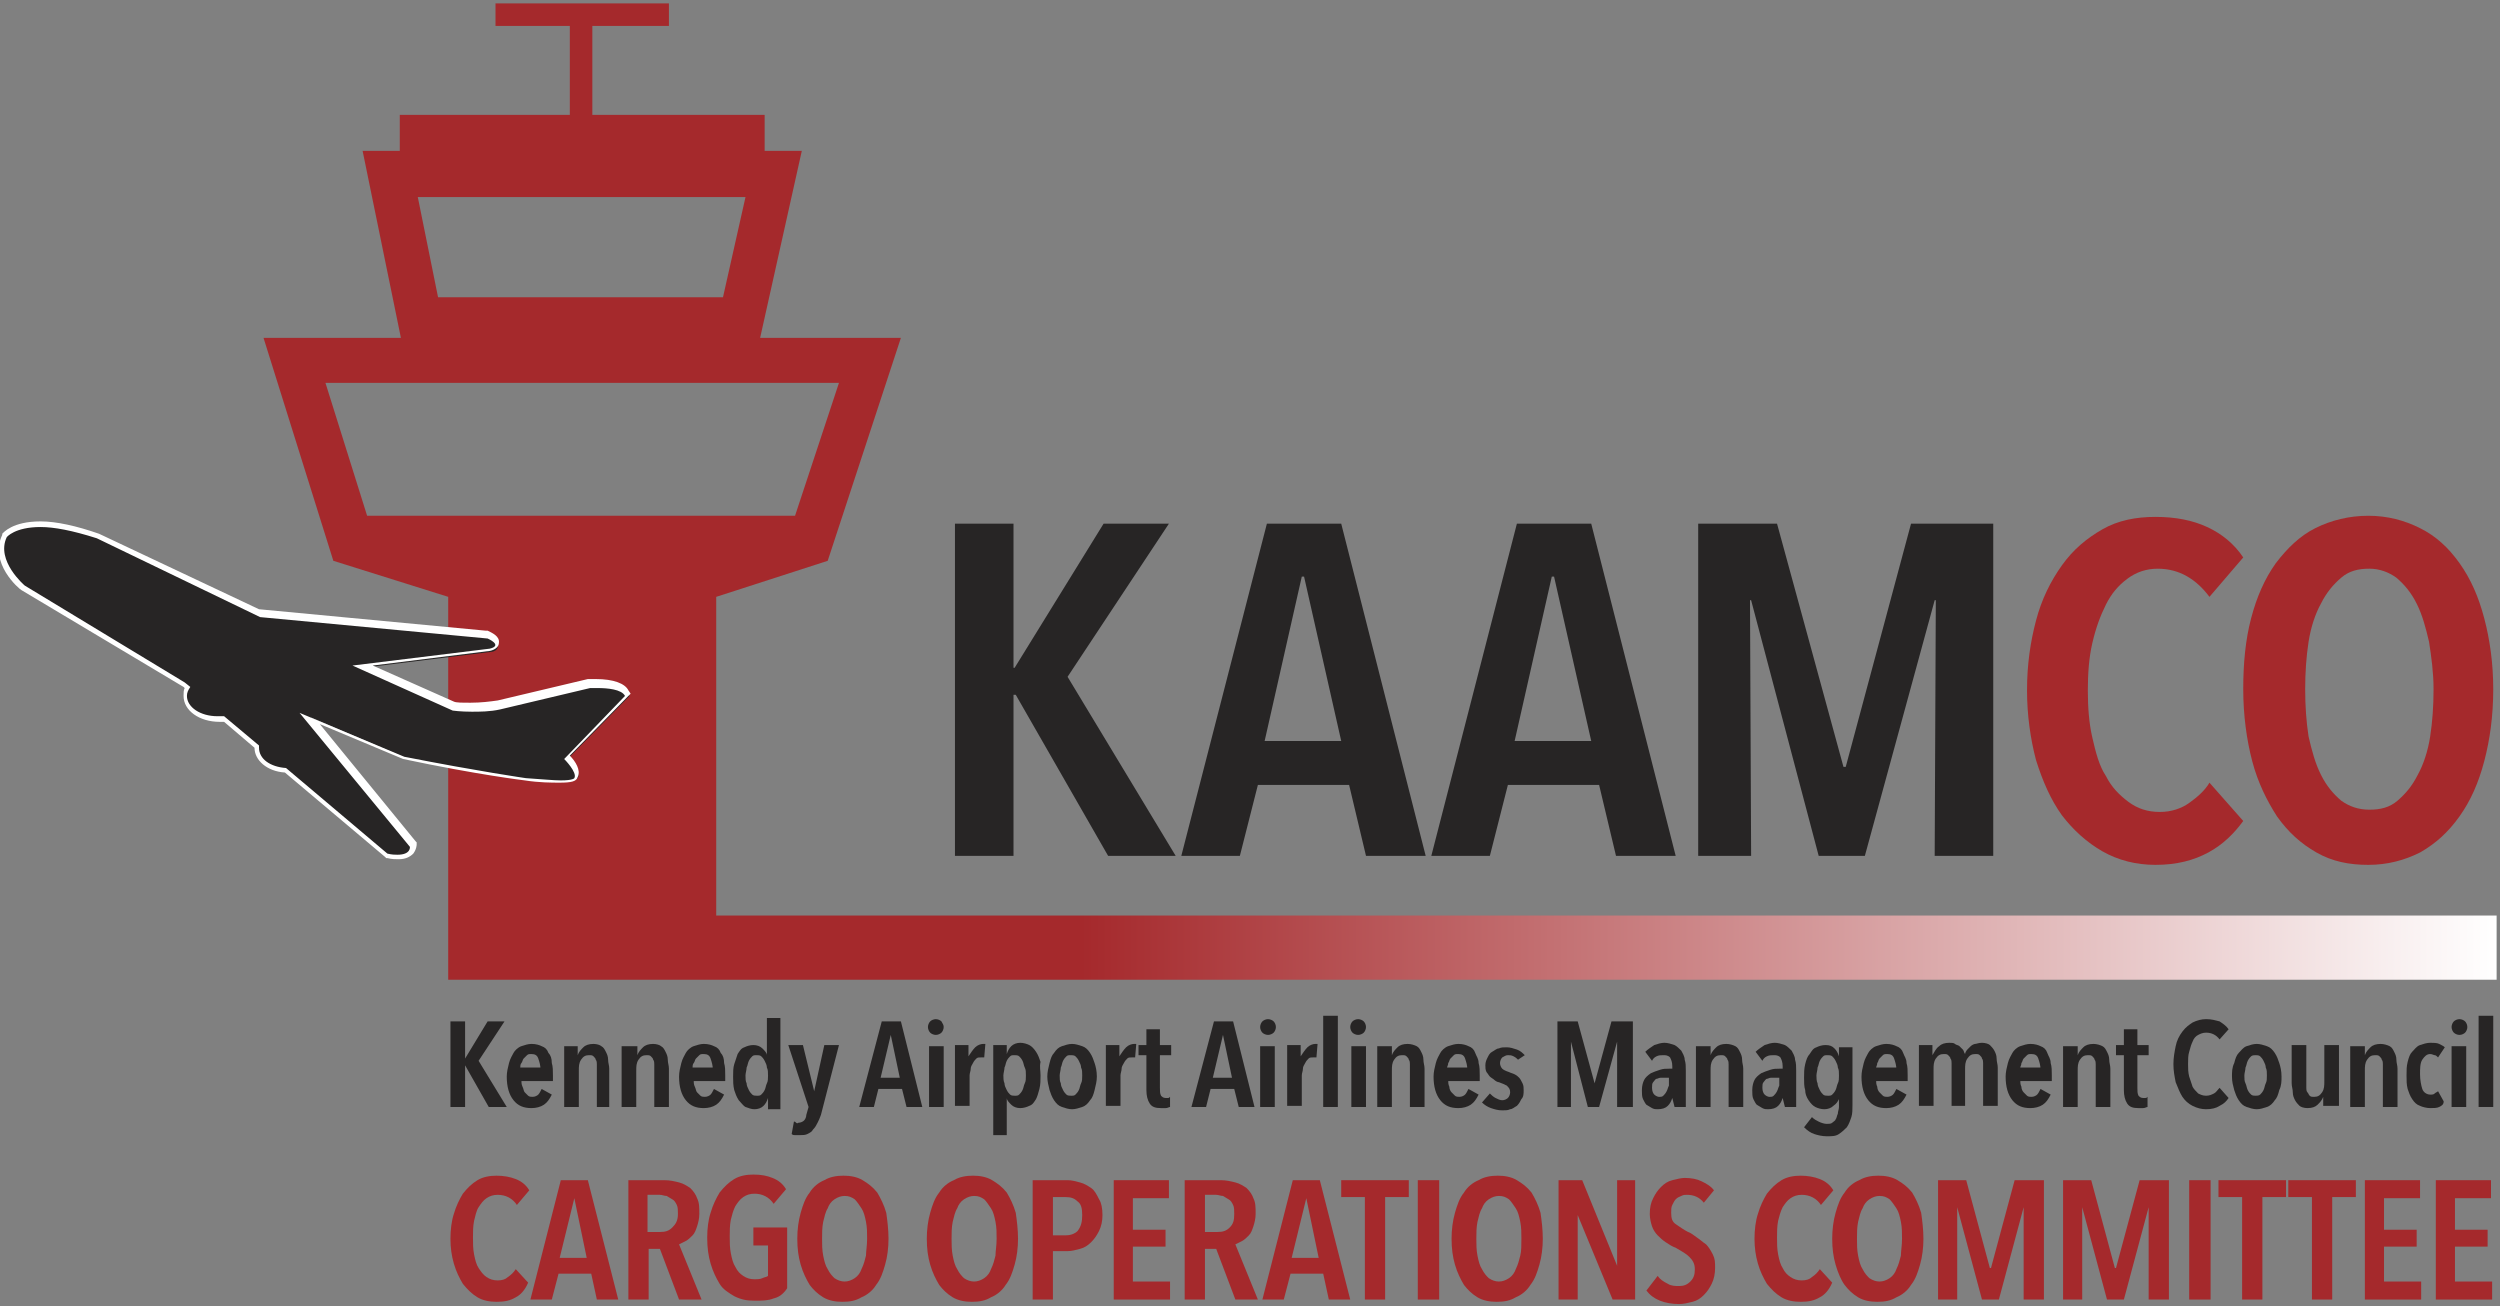 <?xml version="1.0" encoding="utf-8"?>
<!-- Generator: Adobe Illustrator 28.2.0, SVG Export Plug-In . SVG Version: 6.00 Build 0)  -->
<svg version="1.1" id="Layer_1" xmlns="http://www.w3.org/2000/svg" xmlns:xlink="http://www.w3.org/1999/xlink" x="0px" y="0px"
	 viewBox="0 0 222 116" style="enable-background:new 0 0 222 116;" xml:space="preserve">
<rect x="0" y="0" width="222" height="116" fill="#808080" stroke="none"/>
<style type="text/css">
	.st0{fill:#272525;}
	.st1{fill:#A5292C;}
	.st2{fill:url(#SVGID_1_);}
	.st3{fill:#FFFFFF;}
</style>
<g>
	<g>
		<path class="st0" d="M43.4,98.3l-2.1-3.7h0v3.7H40v-7.6h1.3V94h0l2-3.3h1.5l-2.3,3.5l2.5,4.1H43.4z"/>
		<path class="st0" d="M46.3,95.9c0,0.2,0,0.4,0.1,0.6s0.1,0.4,0.2,0.5c0.1,0.1,0.2,0.2,0.3,0.3s0.3,0.1,0.4,0.1
			c0.2,0,0.4-0.1,0.5-0.2s0.2-0.3,0.3-0.5l0.9,0.5c-0.2,0.4-0.4,0.7-0.7,0.9c-0.3,0.2-0.7,0.3-1.1,0.3c-0.7,0-1.2-0.2-1.6-0.7
			c-0.4-0.5-0.6-1.2-0.6-2.1c0-0.4,0.1-0.8,0.2-1.2c0.1-0.4,0.3-0.7,0.4-0.9s0.4-0.5,0.7-0.6c0.3-0.1,0.6-0.2,0.9-0.2
			c0.4,0,0.7,0.1,0.9,0.2c0.3,0.1,0.5,0.3,0.6,0.6c0.2,0.2,0.3,0.5,0.3,0.9c0.1,0.3,0.1,0.7,0.1,1.1v0.5H46.3z M48,95
			c0-0.4-0.1-0.7-0.2-1s-0.3-0.4-0.6-0.4c-0.2,0-0.3,0-0.4,0.1c-0.1,0.1-0.2,0.2-0.3,0.3c-0.1,0.1-0.1,0.3-0.2,0.4s-0.1,0.3-0.1,0.4
			H48z"/>
		<path class="st0" d="M51.3,92.8v0.9h0c0.1-0.3,0.3-0.5,0.5-0.7c0.2-0.2,0.5-0.3,0.9-0.3c0.3,0,0.6,0.1,0.7,0.2
			c0.2,0.1,0.3,0.3,0.4,0.5c0.1,0.2,0.2,0.4,0.2,0.7c0,0.3,0.1,0.5,0.1,0.8v3.4H53v-3.4c0-0.1,0-0.3,0-0.4c0-0.1,0-0.3-0.1-0.4
			c0-0.1-0.1-0.2-0.2-0.3c-0.1-0.1-0.2-0.1-0.4-0.1c-0.3,0-0.5,0.1-0.7,0.4c-0.2,0.3-0.2,0.6-0.2,1v3.2h-1.3v-5.4H51.3z"/>
		<path class="st0" d="M56.6,92.8v0.9h0c0.1-0.3,0.3-0.5,0.5-0.7c0.2-0.2,0.5-0.3,0.9-0.3c0.3,0,0.6,0.1,0.7,0.2
			c0.2,0.1,0.3,0.3,0.4,0.5c0.1,0.2,0.2,0.4,0.2,0.7c0,0.3,0.1,0.5,0.1,0.8v3.4h-1.3v-3.4c0-0.1,0-0.3,0-0.4c0-0.1,0-0.3-0.1-0.4
			c0-0.1-0.1-0.2-0.2-0.3c-0.1-0.1-0.2-0.1-0.4-0.1c-0.3,0-0.5,0.1-0.7,0.4c-0.2,0.3-0.2,0.6-0.2,1v3.2h-1.3v-5.4H56.6z"/>
		<path class="st0" d="M61.6,95.9c0,0.2,0,0.4,0.1,0.6s0.1,0.4,0.2,0.5c0.1,0.1,0.2,0.2,0.3,0.3s0.3,0.1,0.4,0.1
			c0.2,0,0.4-0.1,0.5-0.2s0.2-0.3,0.3-0.5l0.9,0.5c-0.2,0.4-0.4,0.7-0.7,0.9c-0.3,0.2-0.7,0.3-1.1,0.3c-0.7,0-1.2-0.2-1.6-0.7
			c-0.4-0.5-0.6-1.2-0.6-2.1c0-0.4,0.1-0.8,0.2-1.2c0.1-0.4,0.3-0.7,0.4-0.9s0.4-0.5,0.7-0.6c0.3-0.1,0.6-0.2,0.9-0.2
			c0.4,0,0.7,0.1,0.9,0.2c0.3,0.1,0.5,0.3,0.6,0.6c0.2,0.2,0.3,0.5,0.3,0.9c0.1,0.3,0.1,0.7,0.1,1.1v0.5H61.6z M63.3,95
			c0-0.4-0.1-0.7-0.2-1s-0.3-0.4-0.6-0.4c-0.2,0-0.3,0-0.4,0.1c-0.1,0.1-0.2,0.2-0.3,0.3c-0.1,0.1-0.1,0.3-0.2,0.4s-0.1,0.3-0.1,0.4
			H63.3z"/>
		<path class="st0" d="M68.2,98.3v-0.8h0c-0.1,0.3-0.2,0.5-0.4,0.7c-0.2,0.2-0.5,0.3-0.8,0.3c-0.3,0-0.5-0.1-0.8-0.2
			c-0.2-0.1-0.4-0.4-0.6-0.6c-0.2-0.3-0.3-0.6-0.4-0.9c-0.1-0.4-0.1-0.8-0.1-1.2c0-0.4,0-0.8,0.1-1.1s0.2-0.6,0.3-0.9
			c0.2-0.3,0.3-0.5,0.6-0.6c0.2-0.1,0.5-0.2,0.8-0.2c0.3,0,0.6,0.1,0.8,0.3s0.4,0.4,0.4,0.6h0v-3.3h1.2v8.1H68.2z M68.2,95.5
			c0-0.3,0-0.5-0.1-0.7c0-0.2-0.1-0.4-0.2-0.6c-0.1-0.2-0.2-0.3-0.3-0.4s-0.3-0.1-0.4-0.1c-0.2,0-0.3,0-0.4,0.1
			c-0.1,0.1-0.2,0.2-0.3,0.4c-0.1,0.2-0.1,0.4-0.2,0.6c0,0.2-0.1,0.5-0.1,0.7c0,0.3,0,0.5,0.1,0.7c0,0.2,0.1,0.4,0.2,0.6
			c0.1,0.2,0.2,0.3,0.3,0.4c0.1,0.1,0.3,0.1,0.4,0.1c0.2,0,0.3,0,0.4-0.1c0.1-0.1,0.2-0.2,0.3-0.4c0.1-0.2,0.1-0.4,0.2-0.6
			C68.2,96,68.2,95.8,68.2,95.5z"/>
		<path class="st0" d="M72.9,99c-0.1,0.3-0.2,0.5-0.3,0.7c-0.1,0.2-0.2,0.4-0.4,0.6c-0.1,0.2-0.3,0.3-0.5,0.4
			c-0.2,0.1-0.4,0.1-0.7,0.1c-0.1,0-0.3,0-0.4,0c-0.1,0-0.2,0-0.3-0.1l0.2-1.1c0.1,0,0.1,0,0.2,0.1s0.2,0,0.2,0
			c0.2,0,0.4-0.1,0.5-0.2c0.1-0.1,0.2-0.3,0.2-0.5l0.2-0.7L70,92.8h1.3l1,4.1h0l0.9-4.1h1.3L72.9,99z"/>
		<path class="st0" d="M80.5,98.3l-0.4-1.6H78l-0.4,1.6h-1.3l2-7.6h1.7l1.9,7.6H80.5z M79.1,91.9L79.1,91.9l-0.9,3.8h1.7L79.1,91.9z
			"/>
		<path class="st0" d="M83.8,91.2c0,0.2-0.1,0.4-0.2,0.5c-0.1,0.1-0.3,0.2-0.5,0.2c-0.2,0-0.4-0.1-0.5-0.2c-0.1-0.1-0.2-0.3-0.2-0.5
			c0-0.2,0.1-0.4,0.2-0.5c0.1-0.1,0.3-0.2,0.5-0.2s0.4,0.1,0.5,0.2C83.7,90.9,83.8,91,83.8,91.2z M82.5,98.3v-5.4h1.3v5.4H82.5z"/>
		<path class="st0" d="M86.6,93c0.2-0.2,0.5-0.3,0.7-0.3c0,0,0.1,0,0.1,0c0,0,0.1,0,0.1,0l-0.1,1.2c-0.1,0-0.2,0-0.3,0
			c-0.2,0-0.3,0-0.4,0.1c-0.1,0.1-0.2,0.2-0.3,0.4s-0.2,0.3-0.2,0.5c0,0.2-0.1,0.4-0.1,0.6v2.7h-1.3v-5.4h1.2v1h0
			C86.2,93.5,86.4,93.2,86.6,93z"/>
		<path class="st0" d="M92.4,95.5c0,0.4,0,0.8-0.1,1.2s-0.2,0.7-0.3,0.9c-0.2,0.3-0.3,0.5-0.6,0.6c-0.2,0.1-0.5,0.2-0.8,0.2
			c-0.3,0-0.6-0.1-0.8-0.3s-0.4-0.4-0.4-0.6h0v3.3h-1.2v-8h1.2v0.8h0c0.1-0.3,0.2-0.5,0.4-0.7c0.2-0.2,0.5-0.3,0.8-0.3
			c0.3,0,0.6,0.1,0.8,0.2c0.2,0.1,0.4,0.3,0.6,0.6c0.2,0.3,0.3,0.6,0.4,0.9C92.3,94.7,92.4,95.1,92.4,95.5z M91.1,95.5
			c0-0.3,0-0.5-0.1-0.7s-0.1-0.4-0.2-0.6c-0.1-0.2-0.2-0.3-0.3-0.4c-0.1-0.1-0.3-0.1-0.4-0.1c-0.2,0-0.3,0-0.4,0.1
			c-0.1,0.1-0.2,0.2-0.3,0.4c-0.1,0.2-0.1,0.4-0.2,0.6c0,0.2-0.1,0.5-0.1,0.7s0,0.5,0.1,0.7c0,0.2,0.1,0.4,0.2,0.6
			c0.1,0.2,0.2,0.3,0.3,0.4c0.1,0.1,0.3,0.1,0.4,0.1c0.2,0,0.3,0,0.4-0.1c0.1-0.1,0.2-0.2,0.3-0.4c0.1-0.2,0.1-0.4,0.2-0.6
			S91.1,95.8,91.1,95.5z"/>
		<path class="st0" d="M97.4,95.6c0,0.4-0.1,0.8-0.2,1.2c-0.1,0.4-0.2,0.7-0.4,0.9c-0.2,0.3-0.4,0.5-0.7,0.6
			c-0.3,0.1-0.6,0.2-0.9,0.2s-0.6-0.1-0.9-0.2c-0.3-0.1-0.5-0.3-0.7-0.6s-0.3-0.6-0.4-0.9C93.1,96.4,93,96,93,95.6
			c0-0.4,0.1-0.8,0.2-1.2s0.2-0.7,0.4-0.9c0.2-0.3,0.4-0.5,0.7-0.6c0.3-0.1,0.6-0.2,0.9-0.2s0.6,0.1,0.9,0.2
			c0.3,0.1,0.5,0.3,0.7,0.6c0.2,0.3,0.3,0.6,0.4,0.9S97.4,95.1,97.4,95.6z M96.1,95.5c0-0.3,0-0.5-0.1-0.7c0-0.2-0.1-0.4-0.2-0.6
			c-0.1-0.2-0.2-0.3-0.3-0.4c-0.1-0.1-0.3-0.1-0.4-0.1c-0.2,0-0.3,0-0.4,0.1s-0.2,0.2-0.3,0.4c-0.1,0.2-0.1,0.4-0.2,0.6
			c0,0.2-0.1,0.5-0.1,0.7c0,0.3,0,0.5,0.1,0.7c0,0.2,0.1,0.4,0.2,0.6c0.1,0.2,0.2,0.3,0.3,0.4s0.3,0.1,0.4,0.1c0.2,0,0.3,0,0.4-0.1
			c0.1-0.1,0.2-0.2,0.3-0.4c0.1-0.2,0.1-0.4,0.2-0.6S96.1,95.8,96.1,95.5z"/>
		<path class="st0" d="M100,93c0.2-0.2,0.5-0.3,0.7-0.3c0,0,0.1,0,0.1,0c0,0,0.1,0,0.1,0l-0.1,1.2c-0.1,0-0.2,0-0.3,0
			c-0.2,0-0.3,0-0.4,0.1s-0.2,0.2-0.3,0.4s-0.2,0.3-0.2,0.5c0,0.2-0.1,0.4-0.1,0.6v2.7h-1.3v-5.4h1.2v1h0
			C99.6,93.5,99.8,93.2,100,93z"/>
		<path class="st0" d="M103,93.8v2.8c0,0.3,0,0.5,0.1,0.7c0.1,0.1,0.2,0.2,0.4,0.2c0.1,0,0.1,0,0.2,0s0.1,0,0.2-0.1l0,0.9
			c-0.1,0-0.2,0.1-0.4,0.1c-0.1,0-0.3,0-0.4,0c-0.5,0-0.8-0.1-1-0.4s-0.3-0.7-0.3-1.2v-3.1h-0.7v-0.9h0.7v-1.4h1.2v1.4h1v0.9H103z"
			/>
		<path class="st0" d="M110,98.3l-0.4-1.6h-2.1l-0.4,1.6h-1.3l2-7.6h1.7l1.9,7.6H110z M108.6,91.9L108.6,91.9l-0.9,3.8h1.7
			L108.6,91.9z"/>
		<path class="st0" d="M113.3,91.2c0,0.2-0.1,0.4-0.2,0.5c-0.1,0.1-0.3,0.2-0.5,0.2c-0.2,0-0.4-0.1-0.5-0.2
			c-0.1-0.1-0.2-0.3-0.2-0.5c0-0.2,0.1-0.4,0.2-0.5s0.3-0.2,0.5-0.2s0.4,0.1,0.5,0.2S113.3,91,113.3,91.2z M111.9,98.3v-5.4h1.3v5.4
			H111.9z"/>
		<path class="st0" d="M116.1,93c0.2-0.2,0.5-0.3,0.7-0.3c0,0,0.1,0,0.1,0c0,0,0.1,0,0.1,0l-0.1,1.2c-0.1,0-0.2,0-0.3,0
			c-0.2,0-0.3,0-0.4,0.1s-0.2,0.2-0.3,0.4s-0.2,0.3-0.2,0.5c0,0.2-0.1,0.4-0.1,0.6v2.7h-1.3v-5.4h1.2v1h0
			C115.7,93.5,115.9,93.2,116.1,93z"/>
		<path class="st0" d="M117.5,98.3v-8.1h1.3v8.1H117.5z"/>
		<path class="st0" d="M121.3,91.2c0,0.2-0.1,0.4-0.2,0.5c-0.1,0.1-0.3,0.2-0.5,0.2c-0.2,0-0.4-0.1-0.5-0.2
			c-0.1-0.1-0.2-0.3-0.2-0.5c0-0.2,0.1-0.4,0.2-0.5s0.3-0.2,0.5-0.2s0.4,0.1,0.5,0.2S121.3,91,121.3,91.2z M120,98.3v-5.4h1.3v5.4
			H120z"/>
		<path class="st0" d="M123.6,92.8v0.9h0c0.1-0.3,0.3-0.5,0.5-0.7c0.2-0.2,0.5-0.3,0.9-0.3c0.3,0,0.6,0.1,0.8,0.2
			c0.2,0.1,0.3,0.3,0.4,0.5c0.1,0.2,0.2,0.4,0.2,0.7c0,0.3,0.1,0.5,0.1,0.8v3.4h-1.3v-3.4c0-0.1,0-0.3,0-0.4s0-0.3-0.1-0.4
			c0-0.1-0.1-0.2-0.2-0.3c-0.1-0.1-0.2-0.1-0.4-0.1c-0.3,0-0.5,0.1-0.7,0.4c-0.2,0.3-0.2,0.6-0.2,1v3.2h-1.3v-5.4H123.6z"/>
		<path class="st0" d="M128.6,95.9c0,0.2,0,0.4,0.1,0.6c0,0.2,0.1,0.4,0.2,0.5c0.1,0.1,0.2,0.2,0.3,0.3s0.3,0.1,0.4,0.1
			c0.2,0,0.4-0.1,0.5-0.2c0.1-0.1,0.2-0.3,0.3-0.5l0.9,0.5c-0.2,0.4-0.4,0.7-0.7,0.9c-0.3,0.2-0.7,0.3-1.1,0.3
			c-0.7,0-1.2-0.2-1.6-0.7c-0.4-0.5-0.6-1.2-0.6-2.1c0-0.4,0.1-0.8,0.2-1.2s0.3-0.7,0.4-0.9s0.4-0.5,0.7-0.6
			c0.3-0.1,0.6-0.2,0.9-0.2c0.4,0,0.7,0.1,0.9,0.2c0.3,0.1,0.5,0.3,0.6,0.6s0.3,0.5,0.3,0.9c0.1,0.3,0.1,0.7,0.1,1.1v0.5H128.6z
			 M130.3,95c0-0.4-0.1-0.7-0.2-1c-0.1-0.3-0.3-0.4-0.6-0.4c-0.2,0-0.3,0-0.4,0.1c-0.1,0.1-0.2,0.2-0.3,0.3
			c-0.1,0.1-0.1,0.3-0.2,0.4c0,0.2-0.1,0.3-0.1,0.4H130.3z"/>
		<path class="st0" d="M134.8,94.1c-0.1-0.1-0.2-0.2-0.4-0.3s-0.3-0.1-0.5-0.1c-0.2,0-0.3,0.1-0.5,0.2c-0.1,0.1-0.2,0.3-0.2,0.5
			c0,0.2,0.1,0.4,0.2,0.5c0.1,0.1,0.3,0.2,0.6,0.3c0.2,0.1,0.3,0.1,0.5,0.2c0.2,0.1,0.3,0.2,0.4,0.3c0.1,0.1,0.2,0.3,0.3,0.5
			c0.1,0.2,0.1,0.4,0.1,0.6c0,0.3,0,0.6-0.2,0.8c-0.1,0.2-0.2,0.4-0.4,0.6c-0.2,0.1-0.4,0.3-0.6,0.3c-0.2,0.1-0.4,0.1-0.7,0.1
			c-0.4,0-0.7-0.1-1-0.2c-0.3-0.1-0.6-0.3-0.8-0.5l0.7-0.8c0.1,0.1,0.3,0.3,0.5,0.4c0.2,0.1,0.4,0.2,0.6,0.2c0.2,0,0.4-0.1,0.5-0.2
			s0.2-0.3,0.2-0.5c0-0.3-0.1-0.4-0.3-0.6c-0.2-0.1-0.4-0.2-0.7-0.3c-0.1,0-0.3-0.1-0.4-0.2c-0.1-0.1-0.3-0.2-0.4-0.3
			c-0.1-0.1-0.2-0.3-0.3-0.4c-0.1-0.2-0.1-0.4-0.1-0.6c0-0.3,0.1-0.5,0.2-0.7s0.2-0.4,0.4-0.5c0.2-0.1,0.4-0.3,0.6-0.3
			c0.2-0.1,0.4-0.1,0.7-0.1c0.3,0,0.6,0.1,0.9,0.2c0.3,0.1,0.5,0.3,0.7,0.5L134.8,94.1z"/>
		<path class="st0" d="M143.6,98.3l0-5.8h0l-1.6,5.8h-1l-1.5-5.8h0l0,5.8h-1.2v-7.6h1.8l1.5,5.5h0l1.5-5.5h1.9v7.6H143.6z"/>
		<path class="st0" d="M148.5,97.5c-0.1,0.3-0.2,0.5-0.4,0.7c-0.2,0.2-0.5,0.3-0.9,0.3c-0.2,0-0.3,0-0.5-0.1
			c-0.2-0.1-0.3-0.2-0.5-0.3c-0.1-0.1-0.2-0.3-0.3-0.5c-0.1-0.2-0.1-0.5-0.1-0.8c0-0.4,0.1-0.7,0.2-0.9s0.3-0.4,0.6-0.6
			c0.2-0.1,0.5-0.2,0.8-0.3c0.3-0.1,0.5-0.1,0.8-0.1h0.3v-0.2c0-0.4-0.1-0.6-0.2-0.8c-0.2-0.2-0.4-0.2-0.6-0.2c-0.2,0-0.4,0-0.6,0.1
			s-0.3,0.2-0.4,0.4l-0.6-0.8c0.2-0.2,0.5-0.4,0.8-0.6c0.3-0.1,0.6-0.2,0.9-0.2c0.3,0,0.6,0.1,0.9,0.2c0.2,0.1,0.4,0.3,0.6,0.5
			c0.1,0.2,0.3,0.5,0.3,0.8c0.1,0.3,0.1,0.6,0.1,1v3.2h-1L148.5,97.5L148.5,97.5z M148.4,95.7h-0.4c-0.2,0-0.3,0-0.5,0
			s-0.3,0.1-0.4,0.1s-0.2,0.2-0.3,0.3s-0.1,0.3-0.1,0.5c0,0.3,0.1,0.5,0.2,0.6c0.1,0.1,0.3,0.2,0.4,0.2c0.2,0,0.3,0,0.4-0.1
			c0.1-0.1,0.2-0.2,0.3-0.4s0.1-0.3,0.2-0.5c0-0.2,0-0.3,0-0.5V95.7z"/>
		<path class="st0" d="M151.9,92.8v0.9h0c0.1-0.3,0.3-0.5,0.5-0.7c0.2-0.2,0.5-0.3,0.9-0.3c0.3,0,0.6,0.1,0.8,0.2
			c0.2,0.1,0.3,0.3,0.4,0.5c0.1,0.2,0.2,0.4,0.2,0.7c0,0.3,0.1,0.5,0.1,0.8v3.4h-1.3v-3.4c0-0.1,0-0.3,0-0.4s0-0.3-0.1-0.4
			c0-0.1-0.1-0.2-0.2-0.3c-0.1-0.1-0.2-0.1-0.4-0.1c-0.3,0-0.5,0.1-0.7,0.4c-0.2,0.3-0.2,0.6-0.2,1v3.2h-1.3v-5.4H151.9z"/>
		<path class="st0" d="M158.3,97.5c-0.1,0.3-0.2,0.5-0.4,0.7c-0.2,0.2-0.5,0.3-0.9,0.3c-0.2,0-0.3,0-0.5-0.1
			c-0.2-0.1-0.3-0.2-0.5-0.3c-0.1-0.1-0.2-0.3-0.3-0.5c-0.1-0.2-0.1-0.5-0.1-0.8c0-0.4,0.1-0.7,0.2-0.9s0.3-0.4,0.6-0.6
			c0.2-0.1,0.5-0.2,0.8-0.3c0.3-0.1,0.5-0.1,0.8-0.1h0.3v-0.2c0-0.4-0.1-0.6-0.2-0.8c-0.2-0.2-0.4-0.2-0.6-0.2c-0.2,0-0.4,0-0.6,0.1
			s-0.3,0.2-0.4,0.4l-0.6-0.8c0.2-0.2,0.5-0.4,0.8-0.6c0.3-0.1,0.6-0.2,0.9-0.2c0.3,0,0.6,0.1,0.9,0.2c0.2,0.1,0.4,0.3,0.6,0.5
			c0.1,0.2,0.3,0.5,0.3,0.8c0.1,0.3,0.1,0.6,0.1,1v3.2h-1L158.3,97.5L158.3,97.5z M158.2,95.7h-0.4c-0.2,0-0.3,0-0.5,0
			s-0.3,0.1-0.4,0.1s-0.2,0.2-0.3,0.3s-0.1,0.3-0.1,0.5c0,0.3,0.1,0.5,0.2,0.6c0.1,0.1,0.3,0.2,0.4,0.2c0.2,0,0.3,0,0.4-0.1
			c0.1-0.1,0.2-0.2,0.3-0.4s0.1-0.3,0.2-0.5c0-0.2,0-0.3,0-0.5V95.7z"/>
		<path class="st0" d="M164.5,98.1c0,0.4,0,0.8-0.1,1.1c-0.1,0.3-0.2,0.6-0.4,0.9c-0.2,0.2-0.4,0.4-0.7,0.6s-0.6,0.2-1.1,0.2
			c-0.4,0-0.8-0.1-1.1-0.2s-0.6-0.3-0.9-0.6l0.7-0.9c0.2,0.2,0.4,0.3,0.6,0.4c0.2,0.1,0.5,0.2,0.7,0.2c0.2,0,0.4,0,0.5-0.1
			c0.1-0.1,0.3-0.2,0.3-0.3c0.1-0.1,0.1-0.3,0.2-0.5c0-0.2,0.1-0.4,0.1-0.6v-0.7h0c-0.1,0.2-0.2,0.4-0.5,0.6
			c-0.2,0.2-0.5,0.3-0.8,0.3c-0.3,0-0.6-0.1-0.8-0.2c-0.2-0.1-0.4-0.3-0.6-0.6c-0.2-0.3-0.3-0.6-0.3-0.9c-0.1-0.3-0.1-0.7-0.1-1.1
			c0-0.4,0-0.8,0.1-1.2c0.1-0.4,0.2-0.7,0.4-0.9c0.2-0.3,0.3-0.5,0.6-0.6c0.2-0.1,0.5-0.2,0.8-0.2c0.4,0,0.6,0.1,0.8,0.3
			s0.3,0.4,0.4,0.7h0v-0.8h1.2V98.1z M163.3,95.5c0-0.3,0-0.5-0.1-0.7c0-0.2-0.1-0.4-0.2-0.6c-0.1-0.2-0.2-0.3-0.3-0.4
			c-0.1-0.1-0.3-0.1-0.4-0.1c-0.2,0-0.3,0-0.4,0.1c-0.1,0.1-0.2,0.2-0.3,0.4c-0.1,0.2-0.1,0.4-0.2,0.6c0,0.2-0.1,0.5-0.1,0.7
			s0,0.5,0.1,0.7c0,0.2,0.1,0.4,0.2,0.6c0.1,0.2,0.2,0.3,0.3,0.4c0.1,0.1,0.3,0.1,0.4,0.1c0.2,0,0.3,0,0.4-0.1
			c0.1-0.1,0.2-0.2,0.3-0.4c0.1-0.2,0.1-0.4,0.2-0.6C163.3,96,163.3,95.8,163.3,95.5z"/>
		<path class="st0" d="M166.6,95.9c0,0.2,0,0.4,0.1,0.6c0,0.2,0.1,0.4,0.2,0.5c0.1,0.1,0.2,0.2,0.3,0.3s0.3,0.1,0.4,0.1
			c0.2,0,0.4-0.1,0.5-0.2c0.1-0.1,0.2-0.3,0.3-0.5l0.9,0.5c-0.2,0.4-0.4,0.7-0.7,0.9c-0.3,0.2-0.7,0.3-1.1,0.3
			c-0.7,0-1.2-0.2-1.6-0.7c-0.4-0.5-0.6-1.2-0.6-2.1c0-0.4,0.1-0.8,0.2-1.2s0.3-0.7,0.4-0.9s0.4-0.5,0.7-0.6
			c0.3-0.1,0.6-0.2,0.9-0.2c0.4,0,0.7,0.1,0.9,0.2c0.3,0.1,0.5,0.3,0.6,0.6s0.3,0.5,0.3,0.9c0.1,0.3,0.1,0.7,0.1,1.1v0.5H166.6z
			 M168.4,95c0-0.4-0.1-0.7-0.2-1c-0.1-0.3-0.3-0.4-0.6-0.4c-0.2,0-0.3,0-0.4,0.1c-0.1,0.1-0.2,0.2-0.3,0.3
			c-0.1,0.1-0.1,0.3-0.2,0.4c0,0.2-0.1,0.3-0.1,0.4H168.4z"/>
		<path class="st0" d="M172.2,92.9c0.2-0.2,0.5-0.3,0.9-0.3c0.2,0,0.4,0,0.5,0.1s0.3,0.1,0.4,0.2c0.1,0.1,0.2,0.2,0.3,0.3
			c0.1,0.1,0.1,0.3,0.2,0.4h0c0-0.1,0.1-0.3,0.2-0.4c0.1-0.1,0.2-0.2,0.3-0.3c0.1-0.1,0.3-0.2,0.4-0.2s0.3-0.1,0.6-0.1
			c0.3,0,0.6,0.1,0.7,0.2s0.3,0.3,0.4,0.5c0.1,0.2,0.2,0.4,0.2,0.7c0,0.3,0.1,0.5,0.1,0.8v3.4h-1.3v-3.4c0-0.1,0-0.3,0-0.4
			c0-0.1,0-0.3-0.1-0.4c0-0.1-0.1-0.2-0.2-0.3c-0.1-0.1-0.2-0.1-0.4-0.1c-0.3,0-0.5,0.1-0.7,0.4c-0.2,0.3-0.2,0.6-0.2,1v3.2h-1.2
			v-3.4c0-0.1,0-0.3,0-0.4s0-0.3-0.1-0.4c0-0.1-0.1-0.2-0.2-0.3c-0.1-0.1-0.2-0.1-0.4-0.1c-0.3,0-0.5,0.1-0.7,0.4
			c-0.2,0.3-0.2,0.6-0.2,1v3.2h-1.3v-5.4h1.2v0.9h0C171.8,93.4,171.9,93.1,172.2,92.9z"/>
		<path class="st0" d="M179.4,95.9c0,0.2,0,0.4,0.1,0.6c0,0.2,0.1,0.4,0.2,0.5c0.1,0.1,0.2,0.2,0.3,0.3s0.3,0.1,0.4,0.1
			c0.2,0,0.4-0.1,0.5-0.2c0.1-0.1,0.2-0.3,0.3-0.5l0.9,0.5c-0.2,0.4-0.4,0.7-0.7,0.9c-0.3,0.2-0.7,0.3-1.1,0.3
			c-0.7,0-1.2-0.2-1.6-0.7c-0.4-0.5-0.6-1.2-0.6-2.1c0-0.4,0.1-0.8,0.2-1.2s0.3-0.7,0.4-0.9s0.4-0.5,0.7-0.6
			c0.3-0.1,0.6-0.2,0.9-0.2c0.4,0,0.7,0.1,0.9,0.2c0.3,0.1,0.5,0.3,0.6,0.6s0.3,0.5,0.3,0.9c0.1,0.3,0.1,0.7,0.1,1.1v0.5H179.4z
			 M181.2,95c0-0.4-0.1-0.7-0.2-1c-0.1-0.3-0.3-0.4-0.6-0.4c-0.2,0-0.3,0-0.4,0.1c-0.1,0.1-0.2,0.2-0.3,0.3
			c-0.1,0.1-0.1,0.3-0.2,0.4c0,0.2-0.1,0.3-0.1,0.4H181.2z"/>
		<path class="st0" d="M184.5,92.8v0.9h0c0.1-0.3,0.3-0.5,0.5-0.7c0.2-0.2,0.5-0.3,0.9-0.3c0.3,0,0.6,0.1,0.8,0.2
			c0.2,0.1,0.3,0.3,0.4,0.5c0.1,0.2,0.2,0.4,0.2,0.7c0,0.3,0.1,0.5,0.1,0.8v3.4h-1.3v-3.4c0-0.1,0-0.3,0-0.4s0-0.3-0.1-0.4
			c0-0.1-0.1-0.2-0.2-0.3c-0.1-0.1-0.2-0.1-0.4-0.1c-0.3,0-0.5,0.1-0.7,0.4c-0.2,0.3-0.2,0.6-0.2,1v3.2h-1.3v-5.4H184.5z"/>
		<path class="st0" d="M189.8,93.8v2.8c0,0.3,0,0.5,0.1,0.7c0.1,0.1,0.2,0.2,0.4,0.2c0.1,0,0.1,0,0.2,0s0.1,0,0.2-0.1l0,0.9
			c-0.1,0-0.2,0.1-0.4,0.1c-0.1,0-0.3,0-0.4,0c-0.5,0-0.8-0.1-1-0.4s-0.3-0.7-0.3-1.2v-3.1h-0.7v-0.9h0.7v-1.4h1.2v1.4h1v0.9H189.8z
			"/>
		<path class="st0" d="M197.1,98.2c-0.3,0.2-0.7,0.3-1.2,0.3c-0.4,0-0.8-0.1-1.2-0.3c-0.4-0.2-0.7-0.5-0.9-0.8s-0.4-0.8-0.6-1.3
			c-0.1-0.5-0.2-1-0.2-1.6c0-0.6,0.1-1.1,0.2-1.6c0.1-0.5,0.3-0.9,0.6-1.3c0.3-0.4,0.6-0.6,0.9-0.8c0.4-0.2,0.8-0.3,1.2-0.3
			c0.5,0,0.8,0.1,1.2,0.2c0.3,0.2,0.6,0.4,0.8,0.7l-0.8,0.9c-0.3-0.4-0.7-0.6-1.2-0.6c-0.3,0-0.5,0.1-0.7,0.2
			c-0.2,0.1-0.4,0.3-0.5,0.6c-0.1,0.2-0.2,0.5-0.3,0.9c-0.1,0.3-0.1,0.7-0.1,1.1c0,0.4,0,0.7,0.1,1.1c0.1,0.3,0.2,0.6,0.3,0.9
			c0.1,0.2,0.3,0.4,0.5,0.6c0.2,0.1,0.4,0.2,0.7,0.2c0.3,0,0.5-0.1,0.7-0.2c0.2-0.1,0.3-0.3,0.5-0.5l0.8,0.9
			C197.7,97.8,197.5,98,197.1,98.2z"/>
		<path class="st0" d="M202.6,95.6c0,0.4,0,0.8-0.2,1.2c-0.1,0.4-0.2,0.7-0.4,0.9c-0.2,0.3-0.4,0.5-0.7,0.6
			c-0.3,0.1-0.6,0.2-0.9,0.2c-0.3,0-0.6-0.1-0.9-0.2c-0.3-0.1-0.5-0.3-0.7-0.6c-0.2-0.3-0.3-0.6-0.4-0.9c-0.1-0.4-0.2-0.7-0.2-1.2
			c0-0.4,0-0.8,0.2-1.2c0.1-0.4,0.2-0.7,0.4-0.9s0.4-0.5,0.7-0.6c0.3-0.1,0.6-0.2,0.9-0.2c0.3,0,0.6,0.1,0.9,0.2
			c0.3,0.1,0.5,0.3,0.7,0.6c0.2,0.3,0.3,0.6,0.4,0.9S202.6,95.1,202.6,95.6z M201.3,95.5c0-0.3,0-0.5-0.1-0.7c0-0.2-0.1-0.4-0.2-0.6
			c-0.1-0.2-0.2-0.3-0.3-0.4c-0.1-0.1-0.3-0.1-0.4-0.1s-0.3,0-0.4,0.1c-0.1,0.1-0.2,0.2-0.3,0.4c-0.1,0.2-0.1,0.4-0.2,0.6
			c0,0.2-0.1,0.5-0.1,0.7c0,0.3,0,0.5,0.1,0.7s0.1,0.4,0.2,0.6c0.1,0.2,0.2,0.3,0.3,0.4c0.1,0.1,0.3,0.1,0.4,0.1s0.3,0,0.4-0.1
			s0.2-0.2,0.3-0.4c0.1-0.2,0.1-0.4,0.2-0.6S201.3,95.8,201.3,95.5z"/>
		<path class="st0" d="M206.3,98.3v-0.9h0c-0.1,0.3-0.3,0.5-0.5,0.7c-0.2,0.2-0.5,0.3-0.9,0.3c-0.3,0-0.6-0.1-0.7-0.2
			s-0.3-0.3-0.4-0.5c-0.1-0.2-0.2-0.4-0.2-0.7c0-0.3-0.1-0.5-0.1-0.8v-3.4h1.3v3.4c0,0.1,0,0.3,0,0.4c0,0.1,0,0.3,0.1,0.4
			s0.1,0.2,0.2,0.3s0.2,0.1,0.4,0.1c0.3,0,0.5-0.1,0.7-0.4c0.2-0.3,0.2-0.6,0.2-1v-3.2h1.3v5.4H206.3z"/>
		<path class="st0" d="M210,92.8v0.9h0c0.1-0.3,0.3-0.5,0.5-0.7c0.2-0.2,0.5-0.3,0.9-0.3c0.3,0,0.6,0.1,0.8,0.2
			c0.2,0.1,0.3,0.3,0.4,0.5c0.1,0.2,0.2,0.4,0.2,0.7c0,0.3,0.1,0.5,0.1,0.8v3.4h-1.3v-3.4c0-0.1,0-0.3,0-0.4s0-0.3-0.1-0.4
			c0-0.1-0.1-0.2-0.2-0.3c-0.1-0.1-0.2-0.1-0.4-0.1c-0.3,0-0.5,0.1-0.7,0.4c-0.2,0.3-0.2,0.6-0.2,1v3.2h-1.3v-5.4H210z"/>
		<path class="st0" d="M216.6,98.3c-0.2,0.1-0.5,0.1-0.8,0.1c-0.3,0-0.7-0.1-0.9-0.2c-0.3-0.1-0.5-0.3-0.7-0.6
			c-0.2-0.3-0.3-0.6-0.4-0.9c-0.1-0.4-0.1-0.7-0.1-1.2s0-0.8,0.1-1.2c0.1-0.4,0.2-0.7,0.4-0.9s0.4-0.5,0.7-0.6
			c0.3-0.1,0.6-0.2,0.9-0.2c0.3,0,0.6,0,0.8,0.1c0.2,0.1,0.4,0.2,0.5,0.3l-0.6,0.9c-0.1-0.1-0.2-0.2-0.3-0.2s-0.2-0.1-0.4-0.1
			c-0.3,0-0.5,0.2-0.7,0.5c-0.2,0.3-0.2,0.8-0.2,1.3s0.1,1,0.2,1.3s0.4,0.5,0.7,0.5c0.2,0,0.3,0,0.4-0.1c0.1-0.1,0.2-0.1,0.3-0.2
			l0.5,0.9C217,98.1,216.8,98.2,216.6,98.3z"/>
		<path class="st0" d="M219.1,91.2c0,0.2-0.1,0.4-0.2,0.5c-0.1,0.1-0.3,0.2-0.5,0.2c-0.2,0-0.4-0.1-0.5-0.2
			c-0.1-0.1-0.2-0.3-0.2-0.5c0-0.2,0.1-0.4,0.2-0.5s0.3-0.2,0.5-0.2s0.4,0.1,0.5,0.2S219.1,91,219.1,91.2z M217.7,98.3v-5.4h1.3v5.4
			H217.7z"/>
		<path class="st0" d="M220.1,98.3v-8.1h1.3v8.1H220.1z"/>
	</g>
	<g>
		<path class="st0" d="M98.4,76l-8.2-14.3H90V76h-5.2V46.5H90v12.8h0.1L98,46.5h5.8l-9,13.6l9.6,15.9H98.4z"/>
		<path class="st0" d="M121.3,76l-1.5-6.3h-8.1l-1.6,6.3h-5.2l7.6-29.5h6.6l7.5,29.5H121.3z M115.8,51.2h-0.2l-3.3,14.6h6.8
			L115.8,51.2z"/>
		<path class="st0" d="M143.5,76l-1.5-6.3h-8.1l-1.6,6.3h-5.2l7.6-29.5h6.6l7.5,29.5H143.5z M138,51.2h-0.2l-3.3,14.6h6.8L138,51.2z
			"/>
		<path class="st0" d="M171.8,76l0.1-22.7h-0.1L165.6,76h-4.1l-6-22.7h-0.1l0.1,22.7h-4.7V46.5h7l5.9,21.6h0.2l5.8-21.6h7.3V76
			H171.8z"/>
		<path class="st1" d="M196.1,75.7c-1.3,0.7-2.8,1.1-4.7,1.1c-1.7,0-3.3-0.4-4.7-1.2c-1.4-0.8-2.6-1.9-3.6-3.2c-1-1.4-1.7-3-2.3-4.9
			c-0.5-1.9-0.8-4-0.8-6.2c0-2.3,0.3-4.3,0.8-6.2c0.5-1.9,1.3-3.5,2.3-4.9c1-1.4,2.2-2.4,3.6-3.2c1.4-0.8,3-1.1,4.7-1.1
			c1.8,0,3.3,0.3,4.6,0.9c1.3,0.6,2.4,1.5,3.2,2.7l-3,3.5c-1.2-1.6-2.7-2.5-4.6-2.5c-1,0-1.9,0.3-2.7,0.9c-0.8,0.6-1.4,1.3-1.9,2.3
			c-0.5,1-0.9,2.1-1.2,3.4c-0.3,1.3-0.4,2.7-0.4,4.2c0,1.5,0.1,2.9,0.4,4.2c0.3,1.3,0.6,2.5,1.2,3.4c0.5,1,1.2,1.7,2,2.3
			c0.8,0.6,1.7,0.9,2.8,0.9c1,0,1.9-0.3,2.6-0.8c0.7-0.5,1.4-1.1,1.8-1.8l3,3.4C198.4,74,197.4,75,196.1,75.7z"/>
		<path class="st1" d="M202.2,72.5c1,1.4,2.1,2.4,3.5,3.2c1.4,0.8,2.9,1.1,4.6,1.1c1.7,0,3.2-0.4,4.6-1.1c1.4-0.8,2.5-1.8,3.5-3.2
			c1-1.4,1.7-3,2.2-4.9c0.5-1.9,0.8-4,0.8-6.4c0-2.3-0.3-4.4-0.8-6.3c-0.5-1.9-1.2-3.5-2.2-4.9c-1-1.4-2.1-2.4-3.5-3.1
			c-1.4-0.7-2.9-1.1-4.6-1.1c-1.7,0-3.3,0.4-4.7,1.1c-1.4,0.7-2.5,1.8-3.5,3.1c-1,1.4-1.7,3-2.2,4.9c-0.5,1.9-0.7,4-0.7,6.3
			c0,2.3,0.3,4.5,0.8,6.4C200.5,69.5,201.3,71.1,202.2,72.5z M205,57c0.2-1.3,0.6-2.5,1.1-3.4c0.5-1,1.1-1.7,1.8-2.3
			c0.7-0.6,1.5-0.8,2.5-0.8c0.9,0,1.7,0.3,2.4,0.8c0.7,0.6,1.3,1.3,1.8,2.3c0.5,1,0.8,2.1,1.1,3.4c0.2,1.3,0.4,2.7,0.4,4.2
			c0,1.5-0.1,2.9-0.3,4.2c-0.2,1.3-0.6,2.5-1.1,3.4c-0.5,1-1.1,1.7-1.8,2.3c-0.7,0.6-1.5,0.8-2.5,0.8s-1.8-0.3-2.5-0.8
			c-0.7-0.6-1.3-1.3-1.8-2.3c-0.5-1-0.8-2.1-1.1-3.4c-0.2-1.3-0.3-2.7-0.3-4.2C204.7,59.7,204.8,58.3,205,57z"/>
	</g>
	<linearGradient id="SVGID_1_" gradientUnits="userSpaceOnUse" x1="23.404" y1="43.657" x2="221.725" y2="43.657">
		<stop  offset="0.366" style="stop-color:#A5292C"/>
		<stop  offset="1" style="stop-color:#FFFFFF"/>
	</linearGradient>
	<path class="st2" d="M63.6,53l9.9-3.2L80,30H67.5l3.7-16.6h-3.3v-3.2H52.6V2.3h6.8v-2H44v2h6.6v7.9H35.5v3.2h-3.3L35.6,30H23.4
		l6.2,19.8L39.8,53v34H62v0h159.7v-5.7H63.6V53z M66.2,17.5l-2,8.9H38.9l-1.8-8.9H66.2z M32.6,45.8L28.9,34h45.6l-3.9,11.8H32.6z"/>
	<g>
		<path class="st0" d="M35.4,76.1c-0.3,0-0.6,0-1-0.1l-0.1,0l-9-7.6c-1.5-0.1-2.6-1-2.6-2c0-0.1,0-0.1,0-0.1L20,63.8
			c-0.2,0-0.3,0-0.5,0c-1.6,0-3-0.9-3-2c0-0.3,0.1-0.5,0.2-0.7l-0.3-0.3L2.1,52.3c-0.1-0.1-2.7-2.3-1.7-4.6c0.1-0.1,0.9-1.1,3.2-1.1
			c1.4,0,3.2,0.4,5.1,1l14.5,7l20.1,1.9c0.3,0.1,0.9,0.5,0.9,0.9c0,0.4-0.5,0.5-0.7,0.5l-11.3,1.4l8.1,3.6c0,0,0,0,0,0
			c0.1,0,0.7,0,1.6,0c0.9,0,1.7-0.1,2.5-0.2l8-1.9c0,0,0.3,0,0.7,0c1.5,0,2.4,0.3,2.7,0.8l0.1,0.2l-5.4,5.5c0.4,0.4,1.1,1.3,0.8,1.8
			c-0.1,0.1-0.3,0.3-1.4,0.3c-0.8,0-1.8-0.1-3.1-0.2c0,0-4.2-0.6-10.8-1.9l-8.4-3.6L36.7,75l0,0.1c0,0,0,0.4-0.2,0.6
			C36.3,76,35.9,76.1,35.4,76.1z"/>
		<path class="st3" d="M3.6,46.8c1.2,0,2.8,0.3,5,1l14.5,7l20.2,1.9c0,0,1.4,0.6,0.2,0.9l-12.2,1.5l8.9,4c0,0,0.7,0.1,1.7,0.1
			c0.7,0,1.6,0,2.5-0.2l8-1.9c0,0,0.3,0,0.7,0c0.8,0,2.1,0.1,2.4,0.7l-5.4,5.6c0,0,1.2,1.2,0.9,1.7c0,0-0.1,0.2-1.2,0.2
			c-0.6,0-1.6-0.1-3.1-0.2c0,0-4.2-0.6-10.8-1.9l-9.3-3.9l9.8,11.9c0,0,0.1,0.7-1.1,0.7c-0.2,0-0.5,0-0.9-0.1l-9-7.6
			c-1.4-0.1-2.4-0.8-2.4-1.8c0-0.1,0-0.2,0-0.2l-3.1-2.6c-0.2,0-0.4,0-0.6,0c-1.5,0-2.7-0.8-2.7-1.8c0-0.3,0.1-0.5,0.3-0.8l-0.5-0.4
			L2.2,52c0,0-2.6-2.2-1.6-4.3C0.6,47.7,1.3,46.8,3.6,46.8 M3.6,46.3c-2.5,0-3.3,1-3.4,1.1l0,0l0,0.1C-1,50,1.7,52.3,1.9,52.4l0,0
			l0,0L16.3,61l0.1,0.1c-0.1,0.2-0.1,0.4-0.1,0.7c0,1.3,1.4,2.3,3.2,2.3c0.1,0,0.3,0,0.4,0l2.7,2.3c0,0,0,0,0,0
			c0,1.1,1.1,2.1,2.7,2.2l8.9,7.5l0.1,0.1l0.1,0c0.4,0.1,0.7,0.1,1,0.1c0.6,0,1-0.2,1.3-0.5c0.3-0.4,0.3-0.8,0.3-0.8l0-0.2l-0.1-0.1
			l-8.5-10.4l7.4,3.1l0,0l0,0c6.6,1.4,10.8,1.9,10.8,1.9c1.3,0.2,2.4,0.2,3.1,0.2c1,0,1.5-0.1,1.6-0.5c0.3-0.6-0.2-1.4-0.7-1.9
			l5.1-5.2l0.3-0.3l-0.2-0.3c-0.3-0.6-1.3-1-2.9-1c-0.4,0-0.7,0-0.7,0l0,0l0,0l-8,1.9c-0.7,0.1-1.5,0.2-2.4,0.2
			c-0.8,0-1.3,0-1.5-0.1l-7.2-3.2l10.4-1.3l0,0l0,0c0.5-0.1,0.8-0.4,0.8-0.7c0.1-0.6-0.6-0.9-1-1.1l-0.1,0l-0.1,0l-20.1-1.9
			L8.8,47.4l0,0l0,0C6.8,46.7,5,46.3,3.6,46.3L3.6,46.3z"/>
	</g>
	<g>
		<path class="st1" d="M45.8,115.2c-0.5,0.3-1,0.4-1.7,0.4c-0.6,0-1.2-0.1-1.7-0.4c-0.5-0.3-0.9-0.7-1.3-1.2
			c-0.3-0.5-0.6-1.1-0.8-1.8c-0.2-0.7-0.3-1.4-0.3-2.2c0-0.8,0.1-1.6,0.3-2.2c0.2-0.7,0.5-1.3,0.8-1.8c0.4-0.5,0.8-0.9,1.3-1.2
			c0.5-0.3,1.1-0.4,1.7-0.4c0.6,0,1.2,0.1,1.7,0.3c0.5,0.2,0.9,0.5,1.2,1l-1.1,1.3c-0.4-0.6-1-0.9-1.7-0.9c-0.4,0-0.7,0.1-1,0.3
			c-0.3,0.2-0.5,0.5-0.7,0.8s-0.3,0.8-0.4,1.2c-0.1,0.5-0.1,1-0.1,1.5c0,0.5,0,1,0.1,1.5c0.1,0.5,0.2,0.9,0.4,1.2s0.4,0.6,0.7,0.8
			c0.3,0.2,0.6,0.3,1,0.3c0.4,0,0.7-0.1,0.9-0.3c0.3-0.2,0.5-0.4,0.7-0.7l1.1,1.2C46.6,114.6,46.2,115,45.8,115.2z"/>
		<path class="st1" d="M53,115.4l-0.5-2.3h-2.9l-0.6,2.3h-1.9l2.7-10.6h2.4l2.7,10.6H53z M51,106.4L51,106.4l-1.3,5.3h2.4L51,106.4z
			"/>
		<path class="st1" d="M60.3,115.4l-1.7-4.5h-1v4.5h-1.8v-10.6h3.2c0.5,0,0.9,0.1,1.3,0.2c0.4,0.1,0.7,0.3,1,0.5
			c0.3,0.3,0.5,0.6,0.6,0.9c0.2,0.4,0.2,0.8,0.2,1.4c0,0.4-0.1,0.8-0.2,1.1c-0.1,0.3-0.2,0.6-0.4,0.8c-0.2,0.2-0.4,0.4-0.6,0.5
			c-0.2,0.1-0.4,0.2-0.6,0.3l2,4.9H60.3z M60.2,107.8c0-0.3,0-0.6-0.1-0.8c-0.1-0.2-0.2-0.4-0.4-0.5c-0.2-0.1-0.3-0.2-0.5-0.3
			c-0.2,0-0.4-0.1-0.6-0.1h-1.1v3.3h1.1c0.5,0,0.8-0.1,1.1-0.4S60.2,108.4,60.2,107.8z"/>
		<path class="st1" d="M68.7,115.3c-0.5,0.2-1,0.2-1.7,0.2c-0.7,0-1.2-0.1-1.8-0.4c-0.5-0.3-1-0.6-1.3-1.1s-0.6-1.1-0.8-1.8
			c-0.2-0.7-0.3-1.4-0.3-2.3c0-0.8,0.1-1.6,0.3-2.2c0.2-0.7,0.5-1.3,0.8-1.8c0.4-0.5,0.8-0.9,1.3-1.2c0.5-0.3,1.1-0.4,1.7-0.4
			c0.7,0,1.2,0.1,1.7,0.3c0.5,0.2,0.9,0.5,1.2,1l-1.1,1.3c-0.4-0.6-1-0.9-1.7-0.9c-0.4,0-0.7,0.1-1,0.3c-0.3,0.2-0.5,0.5-0.7,0.8
			c-0.2,0.4-0.3,0.8-0.4,1.2c-0.1,0.5-0.1,1-0.1,1.5c0,0.5,0,1,0.1,1.5c0.1,0.5,0.2,0.9,0.4,1.2c0.2,0.4,0.4,0.6,0.7,0.8
			c0.3,0.2,0.6,0.3,1,0.3c0.2,0,0.5,0,0.7-0.1c0.2-0.1,0.4-0.1,0.5-0.2v-2.7h-1.3v-1.6h3v5.4C69.5,115,69.1,115.2,68.7,115.3z"/>
		<path class="st1" d="M78.9,110c0,0.8-0.1,1.6-0.3,2.3c-0.2,0.7-0.4,1.3-0.8,1.8c-0.3,0.5-0.8,0.9-1.3,1.1c-0.5,0.3-1,0.4-1.7,0.4
			c-0.6,0-1.2-0.1-1.7-0.4c-0.5-0.3-0.9-0.7-1.2-1.1c-0.3-0.5-0.6-1.1-0.8-1.8c-0.2-0.7-0.3-1.4-0.3-2.3c0-0.8,0.1-1.6,0.3-2.3
			s0.4-1.3,0.8-1.8c0.3-0.5,0.8-0.9,1.3-1.1c0.5-0.3,1.1-0.4,1.7-0.4c0.6,0,1.2,0.1,1.7,0.4c0.5,0.3,0.9,0.6,1.3,1.1
			c0.3,0.5,0.6,1.1,0.8,1.8C78.8,108.4,78.9,109.2,78.9,110z M77,110c0-0.5,0-1-0.1-1.5c-0.1-0.5-0.2-0.9-0.4-1.2
			c-0.2-0.3-0.4-0.6-0.6-0.8c-0.3-0.2-0.5-0.3-0.9-0.3c-0.3,0-0.6,0.1-0.9,0.3c-0.3,0.2-0.5,0.5-0.6,0.8c-0.2,0.3-0.3,0.8-0.4,1.2
			c-0.1,0.5-0.1,1-0.1,1.5c0,0.5,0,1,0.1,1.5c0.1,0.5,0.2,0.9,0.4,1.2c0.2,0.4,0.4,0.6,0.6,0.8c0.3,0.2,0.6,0.3,0.9,0.3
			c0.3,0,0.6-0.1,0.9-0.3c0.3-0.2,0.5-0.5,0.6-0.8c0.2-0.4,0.3-0.8,0.4-1.2C76.9,111.1,77,110.6,77,110z"/>
		<path class="st1" d="M90.4,110c0,0.8-0.1,1.6-0.3,2.3c-0.2,0.7-0.4,1.3-0.8,1.8c-0.3,0.5-0.8,0.9-1.3,1.1c-0.5,0.3-1,0.4-1.7,0.4
			c-0.6,0-1.2-0.1-1.7-0.4c-0.5-0.3-0.9-0.7-1.2-1.1c-0.3-0.5-0.6-1.1-0.8-1.8s-0.3-1.4-0.3-2.3c0-0.8,0.1-1.6,0.3-2.3
			c0.2-0.7,0.4-1.3,0.8-1.8c0.3-0.5,0.8-0.9,1.3-1.1c0.5-0.3,1.1-0.4,1.7-0.4c0.6,0,1.2,0.1,1.7,0.4c0.5,0.3,0.9,0.6,1.3,1.1
			c0.3,0.5,0.6,1.1,0.8,1.8C90.3,108.4,90.4,109.2,90.4,110z M88.5,110c0-0.5,0-1-0.1-1.5c-0.1-0.5-0.2-0.9-0.4-1.2
			c-0.2-0.3-0.4-0.6-0.6-0.8c-0.3-0.2-0.5-0.3-0.9-0.3c-0.3,0-0.6,0.1-0.9,0.3c-0.3,0.2-0.5,0.5-0.6,0.8c-0.2,0.3-0.3,0.8-0.4,1.2
			c-0.1,0.5-0.1,1-0.1,1.5c0,0.5,0,1,0.1,1.5c0.1,0.5,0.2,0.9,0.4,1.2c0.2,0.4,0.4,0.6,0.6,0.8c0.3,0.2,0.6,0.3,0.9,0.3
			c0.3,0,0.6-0.1,0.9-0.3c0.3-0.2,0.5-0.5,0.6-0.8c0.2-0.4,0.3-0.8,0.4-1.2C88.4,111.1,88.5,110.6,88.5,110z"/>
		<path class="st1" d="M97.9,107.9c0,0.5-0.1,1-0.3,1.4c-0.2,0.4-0.4,0.7-0.7,1c-0.3,0.3-0.6,0.5-1,0.6c-0.4,0.1-0.7,0.2-1.1,0.2
			h-1.3v4.3h-1.8v-10.6h3.1c0.4,0,0.7,0.1,1.1,0.2c0.4,0.1,0.7,0.3,1,0.5c0.3,0.2,0.5,0.6,0.7,1C97.8,106.8,97.9,107.3,97.9,107.9z
			 M96.1,107.9c0-0.6-0.1-1-0.4-1.2c-0.3-0.3-0.6-0.4-1.1-0.4h-1.1v3.4h1.1c0.4,0,0.8-0.1,1.1-0.4C96,108.9,96.1,108.5,96.1,107.9z"
			/>
		<path class="st1" d="M98.9,115.4v-10.6h4.9v1.6h-3.2v2.8h2.9v1.5h-2.9v3.1h3.3v1.6H98.9z"/>
		<path class="st1" d="M109.7,115.4l-1.7-4.5h-1v4.5h-1.8v-10.6h3.2c0.5,0,0.9,0.1,1.3,0.2c0.4,0.1,0.7,0.3,1,0.5
			c0.3,0.3,0.5,0.6,0.6,0.9c0.2,0.4,0.2,0.8,0.2,1.4c0,0.4-0.1,0.8-0.2,1.1c-0.1,0.3-0.2,0.6-0.4,0.8c-0.2,0.2-0.4,0.4-0.6,0.5
			c-0.2,0.1-0.4,0.2-0.6,0.3l2,4.9H109.7z M109.6,107.8c0-0.3,0-0.6-0.1-0.8c-0.1-0.2-0.2-0.4-0.4-0.5c-0.2-0.1-0.3-0.2-0.5-0.3
			c-0.2,0-0.4-0.1-0.6-0.1H107v3.3h1.1c0.5,0,0.8-0.1,1.1-0.4S109.6,108.4,109.6,107.8z"/>
		<path class="st1" d="M118,115.4l-0.5-2.3h-2.9l-0.6,2.3h-1.9l2.7-10.6h2.4l2.7,10.6H118z M116,106.4L116,106.4l-1.3,5.3h2.4
			L116,106.4z"/>
		<path class="st1" d="M123,106.3v9.1h-1.8v-9.1h-2.1v-1.5h6v1.5H123z"/>
		<path class="st1" d="M125.9,115.4v-10.6h1.9v10.6H125.9z"/>
		<path class="st1" d="M137,110c0,0.8-0.1,1.6-0.3,2.3c-0.2,0.7-0.4,1.3-0.8,1.8c-0.3,0.5-0.8,0.9-1.3,1.1c-0.5,0.3-1,0.4-1.7,0.4
			c-0.6,0-1.2-0.1-1.7-0.4c-0.5-0.3-0.9-0.7-1.2-1.1c-0.3-0.5-0.6-1.1-0.8-1.8c-0.2-0.7-0.3-1.4-0.3-2.3c0-0.8,0.1-1.6,0.3-2.3
			c0.2-0.7,0.4-1.3,0.8-1.8c0.3-0.5,0.8-0.9,1.3-1.1c0.5-0.3,1.1-0.4,1.7-0.4c0.6,0,1.2,0.1,1.7,0.4c0.5,0.3,0.9,0.6,1.3,1.1
			c0.3,0.5,0.6,1.1,0.8,1.8C136.9,108.4,137,109.2,137,110z M135.1,110c0-0.5,0-1-0.1-1.5c-0.1-0.5-0.2-0.9-0.4-1.2
			c-0.2-0.3-0.4-0.6-0.6-0.8c-0.3-0.2-0.5-0.3-0.9-0.3c-0.3,0-0.6,0.1-0.9,0.3c-0.3,0.2-0.5,0.5-0.6,0.8c-0.2,0.3-0.3,0.8-0.4,1.2
			c-0.1,0.5-0.1,1-0.1,1.5c0,0.5,0,1,0.1,1.5c0.1,0.5,0.2,0.9,0.4,1.2c0.2,0.4,0.4,0.6,0.6,0.8c0.3,0.2,0.6,0.3,0.9,0.3
			s0.6-0.1,0.9-0.3c0.3-0.2,0.5-0.5,0.6-0.8c0.2-0.4,0.3-0.8,0.4-1.2C135.1,111.1,135.1,110.6,135.1,110z"/>
		<path class="st1" d="M143.2,115.4l-3.1-7.5h0l0,7.5h-1.7v-10.6h2.1l3.1,7.6h0l0-7.6h1.6v10.6H143.2z"/>
		<path class="st1" d="M151.3,106.8c-0.4-0.5-0.9-0.7-1.5-0.7c-0.2,0-0.3,0-0.5,0.1c-0.2,0.1-0.3,0.1-0.5,0.3
			c-0.1,0.1-0.2,0.3-0.3,0.5c-0.1,0.2-0.1,0.4-0.1,0.7c0,0.5,0.1,0.8,0.4,1c0.3,0.2,0.7,0.5,1.1,0.7c0.3,0.1,0.5,0.3,0.8,0.5
			c0.3,0.2,0.5,0.4,0.8,0.6c0.2,0.2,0.4,0.5,0.6,0.9s0.2,0.7,0.2,1.2c0,0.5-0.1,1-0.3,1.4c-0.2,0.4-0.4,0.7-0.7,1s-0.6,0.5-1,0.6
			c-0.4,0.1-0.8,0.2-1.2,0.2c-0.6,0-1.2-0.1-1.7-0.3c-0.5-0.2-0.9-0.5-1.2-0.9l1-1.3c0.2,0.3,0.5,0.5,0.9,0.7c0.3,0.2,0.7,0.2,1,0.2
			c0.4,0,0.7-0.1,1-0.4c0.3-0.3,0.4-0.6,0.4-1.1c0-0.5-0.2-0.8-0.5-1.1c-0.3-0.3-0.7-0.5-1.2-0.8c-0.3-0.1-0.6-0.3-0.9-0.5
			c-0.3-0.2-0.5-0.4-0.7-0.6c-0.2-0.2-0.4-0.5-0.5-0.8c-0.1-0.3-0.2-0.7-0.2-1.1c0-0.6,0.1-1,0.3-1.4c0.2-0.4,0.4-0.7,0.7-1
			c0.3-0.3,0.6-0.5,1-0.6c0.4-0.1,0.8-0.2,1.1-0.2c0.6,0,1.1,0.1,1.5,0.3c0.4,0.2,0.8,0.4,1.1,0.8L151.3,106.8z"/>
		<path class="st1" d="M161.6,115.2c-0.5,0.3-1,0.4-1.7,0.4c-0.6,0-1.2-0.1-1.7-0.4c-0.5-0.3-0.9-0.7-1.3-1.2
			c-0.3-0.5-0.6-1.1-0.8-1.8c-0.2-0.7-0.3-1.4-0.3-2.2c0-0.8,0.1-1.6,0.3-2.2c0.2-0.7,0.5-1.3,0.8-1.8c0.4-0.5,0.8-0.9,1.3-1.2
			c0.5-0.3,1.1-0.4,1.7-0.4c0.6,0,1.2,0.1,1.7,0.3c0.5,0.2,0.9,0.5,1.2,1l-1.1,1.3c-0.4-0.6-1-0.9-1.7-0.9c-0.4,0-0.7,0.1-1,0.3
			c-0.3,0.2-0.5,0.5-0.7,0.8c-0.2,0.4-0.3,0.8-0.4,1.2c-0.1,0.5-0.1,1-0.1,1.5c0,0.5,0,1,0.1,1.5c0.1,0.5,0.2,0.9,0.4,1.2
			c0.2,0.4,0.4,0.6,0.7,0.8c0.3,0.2,0.6,0.3,1,0.3c0.4,0,0.7-0.1,0.9-0.3c0.3-0.2,0.5-0.4,0.7-0.7l1.1,1.2
			C162.4,114.6,162,115,161.6,115.2z"/>
		<path class="st1" d="M170.8,110c0,0.8-0.1,1.6-0.3,2.3c-0.2,0.7-0.4,1.3-0.8,1.8c-0.3,0.5-0.8,0.9-1.3,1.1c-0.5,0.3-1,0.4-1.7,0.4
			c-0.6,0-1.2-0.1-1.7-0.4c-0.5-0.3-0.9-0.7-1.2-1.1s-0.6-1.1-0.8-1.8c-0.2-0.7-0.3-1.4-0.3-2.3c0-0.8,0.1-1.6,0.3-2.3
			c0.2-0.7,0.4-1.3,0.8-1.8c0.3-0.5,0.8-0.9,1.3-1.1c0.5-0.3,1.1-0.4,1.7-0.4c0.6,0,1.2,0.1,1.7,0.4c0.5,0.3,0.9,0.6,1.3,1.1
			c0.3,0.5,0.6,1.1,0.8,1.8C170.7,108.4,170.8,109.2,170.8,110z M168.9,110c0-0.5,0-1-0.1-1.5c-0.1-0.5-0.2-0.9-0.4-1.2
			c-0.2-0.3-0.4-0.6-0.6-0.8c-0.3-0.2-0.5-0.3-0.9-0.3c-0.3,0-0.6,0.1-0.9,0.3c-0.3,0.2-0.5,0.5-0.6,0.8c-0.2,0.3-0.3,0.8-0.4,1.2
			c-0.1,0.5-0.1,1-0.1,1.5c0,0.5,0,1,0.1,1.5c0.1,0.5,0.2,0.9,0.4,1.2c0.2,0.4,0.4,0.6,0.6,0.8c0.3,0.2,0.6,0.3,0.9,0.3
			c0.3,0,0.6-0.1,0.9-0.3c0.3-0.2,0.5-0.5,0.6-0.8c0.2-0.4,0.3-0.8,0.4-1.2C168.8,111.1,168.9,110.6,168.9,110z"/>
		<path class="st1" d="M179.7,115.4l0-8.2h0l-2.2,8.2H176l-2.2-8.2h0l0,8.2h-1.7v-10.6h2.5l2.1,7.8h0.1l2.1-7.8h2.6v10.6H179.7z"/>
		<path class="st1" d="M190.8,115.4l0-8.2h0l-2.2,8.2h-1.5l-2.2-8.2h0l0,8.2h-1.7v-10.6h2.5l2.1,7.8h0.1l2.1-7.8h2.6v10.6H190.8z"/>
		<path class="st1" d="M194.4,115.4v-10.6h1.9v10.6H194.4z"/>
		<path class="st1" d="M200.9,106.3v9.1h-1.8v-9.1H197v-1.5h6v1.5H200.9z"/>
		<path class="st1" d="M207.1,106.3v9.1h-1.8v-9.1h-2.1v-1.5h6v1.5H207.1z"/>
		<path class="st1" d="M210,115.4v-10.6h4.9v1.6h-3.2v2.8h2.9v1.5h-2.9v3.1h3.3v1.6H210z"/>
		<path class="st1" d="M216.3,115.4v-10.6h4.9v1.6h-3.2v2.8h2.9v1.5h-2.9v3.1h3.3v1.6H216.3z"/>
	</g>
</g>
</svg>
